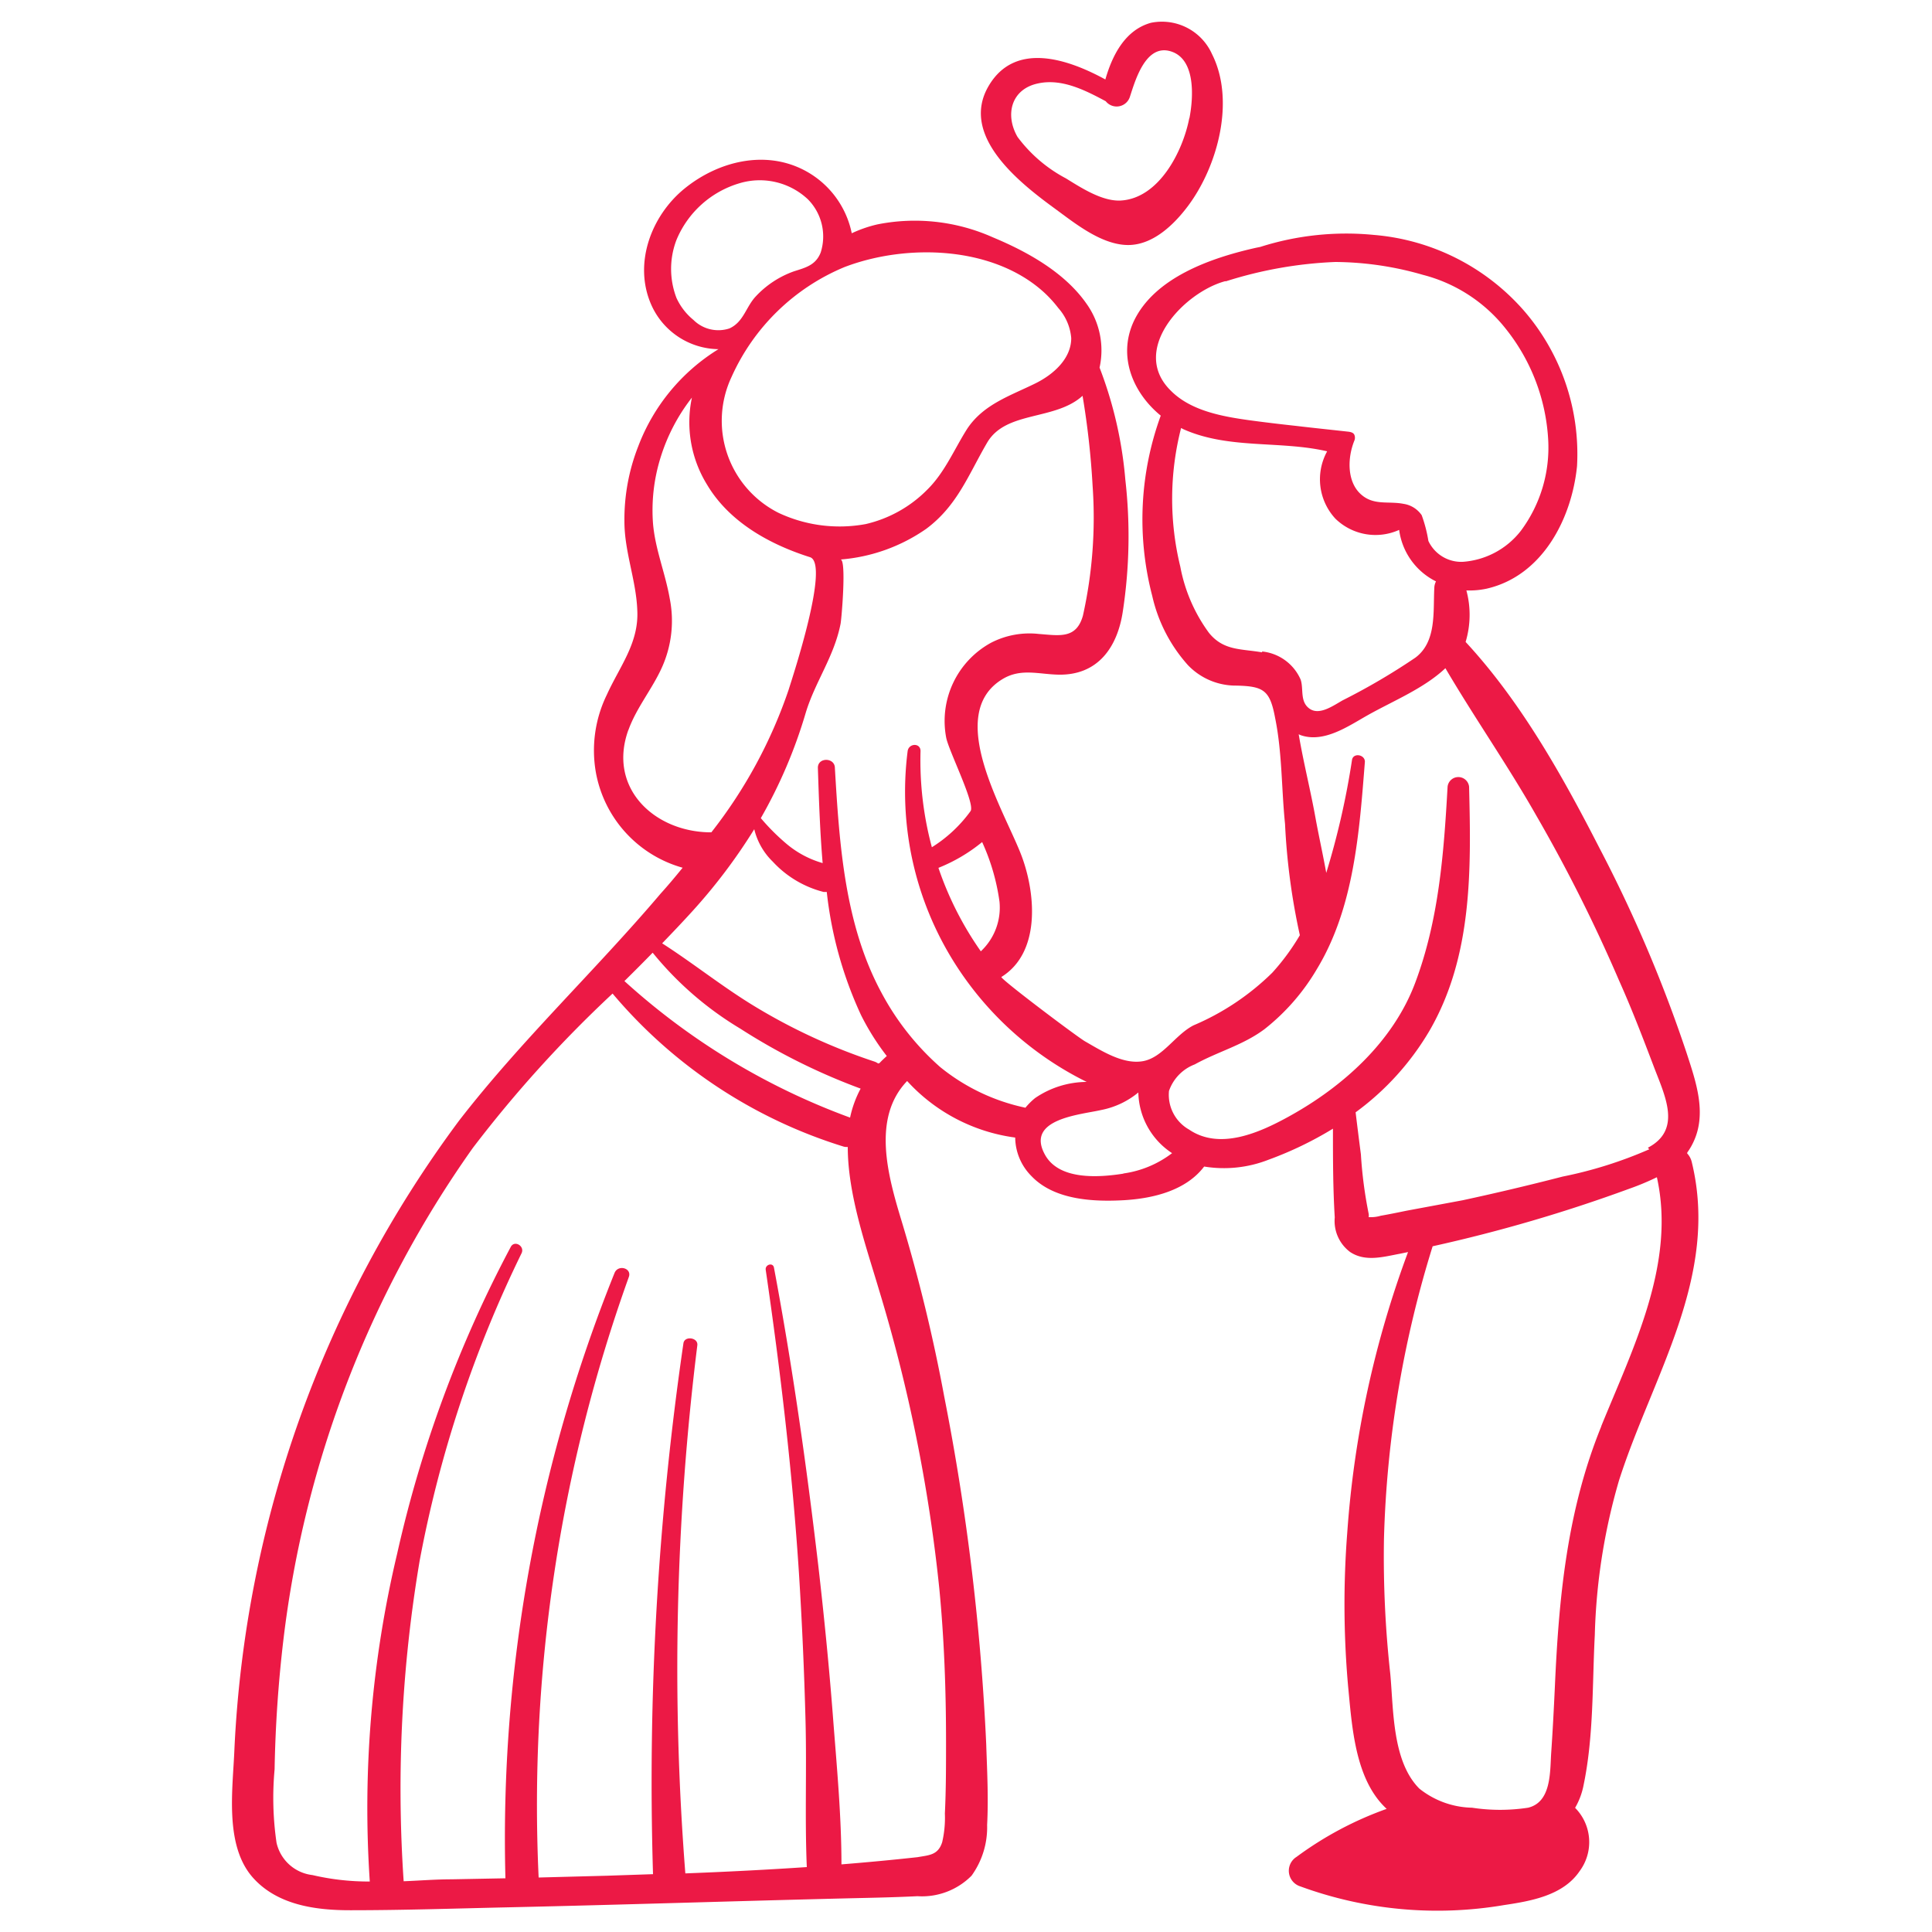 <svg id="Livello_1" data-name="Livello 1" xmlns="http://www.w3.org/2000/svg" viewBox="0 0 150 150"><defs><style>.cls-1{fill:#ec1945;}</style></defs><path class="cls-1" d="M131,89.48a5,5,0,0,0,.48-.82c1.06-2.25.18-4.71-.54-6.93a107.85,107.85,0,0,0-6.76-15.89c-2.87-5.6-6.1-11.37-10.39-16a7.3,7.3,0,0,0,.06-4,6.27,6.27,0,0,0,1.59-.14c4.32-1,6.59-5.43,7-9.51A17,17,0,0,0,118.3,24.1a17.37,17.37,0,0,0-11.62-5.86,22,22,0,0,0-8.83.93l-.3.06C94.1,20,89.61,21.52,88,25c-1.23,2.73,0,5.54,2.12,7.27a23.53,23.53,0,0,0-.66,14,12,12,0,0,0,2.77,5.37A5.14,5.14,0,0,0,96,53.23c2.11.05,2.6.36,3,2.51.55,2.69.49,5.5.77,8.23a51.26,51.26,0,0,0,1.15,8.64,17.56,17.56,0,0,1-2.14,2.91,19.67,19.67,0,0,1-6.12,4.09c-1.43.74-2.39,2.51-3.93,2.78s-3.21-.81-4.49-1.54c-.61-.35-6.68-4.92-6.49-5,3-1.86,2.69-6.3,1.61-9.28-1.23-3.39-6.14-11.09-1.5-13.86,1.41-.84,2.78-.36,4.32-.33,3.07.06,4.59-2.14,5-4.94a38.71,38.71,0,0,0,.19-10.2,31.52,31.52,0,0,0-2-8.7,6.22,6.22,0,0,0-1-4.94c-1.7-2.45-4.61-4.06-7.3-5.18a14.85,14.85,0,0,0-8.94-1,9.89,9.89,0,0,0-2,.69,7.13,7.13,0,0,0-3.68-4.89c-3.08-1.61-6.71-.68-9.29,1.41s-4,5.8-2.61,9a5.79,5.79,0,0,0,5.23,3.48,15.18,15.18,0,0,0-6.23,7.55,15.49,15.49,0,0,0-1.07,5.83c0,2.36.92,4.58,1,6.92.12,2.53-1.38,4.35-2.37,6.54a9.84,9.84,0,0,0-.85,6A9.43,9.43,0,0,0,53,67.37c-.56.69-1.13,1.37-1.7,2-5.09,6-10.84,11.41-15.66,17.64a88.67,88.67,0,0,0-17.44,48.8c-.12,3.08-.79,7.42,1.41,9.94,1.91,2.17,4.92,2.57,7.65,2.56,4.12,0,8.24-.14,12.36-.23,8.54-.19,17.07-.47,25.61-.68,2-.05,4-.08,6-.18a5.42,5.42,0,0,0,4.2-1.59,6.41,6.41,0,0,0,1.21-3.94c.11-2.08,0-4.18-.07-6.26a182.11,182.11,0,0,0-3.26-27A127.63,127.63,0,0,0,70,94.8c-1.06-3.49-2.33-8,.43-10.87a13.82,13.82,0,0,0,8.39,4.39,4.3,4.3,0,0,0,1.27,3c1.78,1.86,4.82,2,7.23,1.86,2.24-.14,4.76-.75,6.17-2.61a9.49,9.49,0,0,0,5-.53,27.89,27.89,0,0,0,5-2.41c0,2.3,0,4.6.14,6.89a3,3,0,0,0,1.2,2.69c1.18.78,2.57.37,3.86.13l.63-.13A78,78,0,0,0,104.6,119a72.14,72.14,0,0,0,.06,11.85c.31,3.16.52,7.3,3,9.59a27.05,27.05,0,0,0-7,3.73,1.27,1.27,0,0,0,.3,2.29,30.93,30.93,0,0,0,15.81,1.45c2.08-.31,4.58-.74,5.86-2.62a3.78,3.78,0,0,0-.34-4.93,5.58,5.58,0,0,0,.66-1.77c.79-3.79.67-7.8.87-11.65a47,47,0,0,1,1.88-12c2.6-8.13,7.81-15.83,5.65-24.71a1.47,1.47,0,0,0-.36-.68ZM95.18,21.84a32.21,32.21,0,0,1,8.49-1.5,24.94,24.94,0,0,1,6.81,1,12,12,0,0,1,6.43,4.19,15.12,15.12,0,0,1,3.29,8.59,10.82,10.82,0,0,1-2.12,7.09,6.27,6.27,0,0,1-4.51,2.41A2.82,2.82,0,0,1,110.9,42a10.77,10.77,0,0,0-.52-2,2.08,2.08,0,0,0-1.4-.88c-1.22-.24-2.37.17-3.38-.8s-1-2.76-.44-4.13a.59.59,0,0,0,0-.41c-.07-.2-.32-.25-.53-.27-1.35-.15-2.71-.29-4.06-.45-1.19-.13-2.37-.27-3.55-.43-2.09-.29-4.54-.72-6.1-2.28-3.26-3.17,1-7.66,4.21-8.52ZM98,50.65c-1.64-.29-3-.11-4.14-1.52A12.57,12.57,0,0,1,91.64,44a22.17,22.17,0,0,1,.06-10.77l.17.09c3.53,1.58,7.5.87,11.17,1.72a4.5,4.5,0,0,0,.64,5.23,4.46,4.46,0,0,0,4.95.87,5.23,5.23,0,0,0,2.86,4,1.16,1.16,0,0,0-.13.5c-.1,1.87.19,4.18-1.47,5.42a50.44,50.44,0,0,1-5.64,3.31c-.73.41-1.81,1.2-2.58.65s-.44-1.53-.69-2.26a3.67,3.67,0,0,0-3-2.18ZM76.25,65.37A16.51,16.51,0,0,1,77.6,70a4.65,4.65,0,0,1-1.45,3.86l-.22-.32a25.52,25.52,0,0,1-3.07-6.16,12.87,12.87,0,0,0,3.39-2ZM65.58,20.73c4.8-1.83,11.54-1.65,15.51,2a9.43,9.43,0,0,1,1.08,1.19,4,4,0,0,1,1,2.33c0,1.6-1.38,2.83-2.81,3.53-1.93.95-4,1.61-5.26,3.5-1,1.57-1.74,3.39-3.1,4.73a9.82,9.82,0,0,1-4.79,2.68,11.16,11.16,0,0,1-6.76-.87A8,8,0,0,1,56.8,29.26a16.57,16.57,0,0,1,8.78-8.53ZM53.84,24.84a4.76,4.76,0,0,1-1.32-1.71,6.29,6.29,0,0,1,0-4.5,7.64,7.64,0,0,1,4.92-4.41,5.46,5.46,0,0,1,5.28,1.25,4.1,4.1,0,0,1,1,4.13c-.39,1-1.19,1.18-2.09,1.47A7.47,7.47,0,0,0,58.69,23c-.78.82-.95,2-2.06,2.5a2.74,2.74,0,0,1-2.79-.66ZM48.79,56.68c.62-1.73,1.86-3.2,2.61-4.88A8.82,8.82,0,0,0,52,46.48c-.35-2-1.13-3.83-1.3-5.83a13.75,13.75,0,0,1,.59-5.14,14.5,14.5,0,0,1,2.43-4.64,9.22,9.22,0,0,0,1.17,6.75c1.72,2.9,4.84,4.64,8,5.64,1.55.5-1.31,9.17-1.66,10.29a37.37,37.37,0,0,1-6,11.07H55c-4.28-.11-7.81-3.49-6.22-7.93ZM50.7,74a25.88,25.88,0,0,0,6.77,5.86,48,48,0,0,0,9.35,4.66A8.43,8.43,0,0,0,66,86.77h0a53.24,53.24,0,0,1-17.52-10.6c.74-.73,1.47-1.46,2.19-2.2Zm22.22,49.25c.39,4,.53,8,.53,12,0,1.85,0,3.7-.09,5.55a8.32,8.32,0,0,1-.21,2.23c-.32,1-1,1-1.91,1.16-2,.22-3.93.4-5.91.56,0-3.81-.37-7.68-.66-11.47s-.69-7.83-1.14-11.74c-.91-7.75-2-15.46-3.44-23.12-.08-.43-.7-.24-.64.17,1.14,7.81,2.07,15.68,2.58,23.55.24,3.81.41,7.63.51,11.44s-.06,7.6.1,11.38c-3.14.21-6.29.37-9.43.49a203.21,203.21,0,0,1,.93-41c.08-.61-1-.76-1.08-.15a235.77,235.77,0,0,0-2.36,41.21l-3.56.12-5.32.14a121.38,121.38,0,0,1,7-46.62c.26-.7-.84-1-1.11-.31a117.53,117.53,0,0,0-8.47,46.94.43.43,0,0,1,0,.05l-4.2.08c-1.2,0-2.44.1-3.7.15a106.17,106.17,0,0,1,1.25-24.93,93.53,93.53,0,0,1,7.9-23.82c.28-.56-.55-1.06-.84-.49a94.77,94.77,0,0,0-8.82,23.83,85.34,85.34,0,0,0-2.12,25.43s0,0,0,0a19.15,19.15,0,0,1-4.45-.5,3.24,3.24,0,0,1-2.79-2.51,24.12,24.12,0,0,1-.15-5.7,100.37,100.37,0,0,1,.69-10.11A83,83,0,0,1,36.7,89.14a96,96,0,0,1,10.86-12A38.18,38.18,0,0,0,65.43,89a.91.91,0,0,0,.39.05c0,3.72,1.45,7.79,2.43,11.11a122.72,122.72,0,0,1,4.67,23.1ZM68.18,82.57a1.13,1.13,0,0,0-.29-.15,45.3,45.3,0,0,1-9.4-4.35c-2.44-1.49-4.68-3.29-7.08-4.83.8-.83,1.6-1.67,2.38-2.53a43.54,43.54,0,0,0,4.77-6.33A5.22,5.22,0,0,0,60,66.9a8.08,8.08,0,0,0,3.94,2.35l.25,0a30.53,30.53,0,0,0,2.66,9.56,19,19,0,0,0,2,3.18c-.2.18-.39.36-.57.55ZM79.6,86h0A15.58,15.58,0,0,1,73,82.85a20.6,20.6,0,0,1-4.56-5.77c-2.87-5.31-3.27-11.55-3.62-17.45,0-.84-1.35-.85-1.32,0,.08,2.43.16,4.91.37,7.38a7.59,7.59,0,0,1-2.8-1.49,16.78,16.78,0,0,1-2-2,38,38,0,0,0,3.49-8.19c.72-2.38,2.2-4.35,2.7-6.89.08-.39.47-5,0-5a13.49,13.49,0,0,0,6.65-2.38c2.42-1.8,3.27-4.19,4.73-6.69s5.26-1.69,7.41-3.64a63.32,63.32,0,0,1,.78,7,35,35,0,0,1-.75,10.06c-.51,1.84-1.83,1.55-3.43,1.43a6.5,6.5,0,0,0-3.7.68,6.92,6.92,0,0,0-3.49,7.36c.18,1,2.29,5.17,1.89,5.72a10.7,10.7,0,0,1-3,2.8,25.92,25.92,0,0,1-.88-7.47c0-.65-.91-.61-1,0a24.91,24.91,0,0,0,3.64,16.45A25.45,25.45,0,0,0,84.37,84a7.16,7.16,0,0,0-4,1.25,5.09,5.09,0,0,0-.77.77Zm7.63,5.12c-1.91.3-5,.53-6.1-1.47-1.54-2.79,2.76-3.1,4.37-3.47a6.46,6.46,0,0,0,2.88-1.36A5.77,5.77,0,0,0,91,89.53a8.05,8.05,0,0,1-3.79,1.58Zm37.09,19.63c-2.65,6.53-3.29,13.22-3.6,20.2-.08,1.73-.17,3.47-.29,5.2-.09,1.49,0,3.77-1.79,4.2a14.42,14.42,0,0,1-4.35,0,6.77,6.77,0,0,1-4.09-1.48c-2.12-2.12-2-6.15-2.26-8.92a82.75,82.75,0,0,1-.49-10.44,83.74,83.74,0,0,1,3.78-22.75,118.86,118.86,0,0,0,15.25-4.46,20.47,20.47,0,0,0,2.16-.9c1.49,6.7-1.86,13.27-4.32,19.33Zm3.73-21.52a32.71,32.71,0,0,1-6.73,2.12q-3.87,1-7.77,1.84L109.2,94c-.68.14-1.36.28-2,.39a2.64,2.64,0,0,1-.83.11l-.11,0a.69.69,0,0,0,0-.28,33.51,33.51,0,0,1-.6-4.59c-.14-1.09-.28-2.18-.41-3.27A21.07,21.07,0,0,0,111,80c3.33-5.77,3.22-12.47,3.06-18.92a.84.84,0,0,0-1.67,0c-.29,5.16-.68,10.36-2.52,15.24-1.72,4.57-5.61,8.06-9.83,10.38-2.22,1.22-5.32,2.63-7.72,1a3.1,3.1,0,0,1-1.56-3,3.39,3.39,0,0,1,2-2.06c1.81-1,3.75-1.49,5.42-2.74a16.68,16.68,0,0,0,4.08-4.69c2.88-4.77,3.28-10.64,3.71-16.07,0-.57-.91-.71-1-.14a61.29,61.29,0,0,1-2,8.77c-.26-1.44-.58-2.87-.83-4.24-.38-2.13-.94-4.33-1.31-6.52l.16.07c1.82.63,3.73-.73,5.23-1.57,2-1.12,4.33-2.06,6-3.63,2.25,3.83,4.8,7.48,7,11.34a121.46,121.46,0,0,1,6.48,12.9c1,2.23,1.86,4.48,2.72,6.74s2.17,4.86-.48,6.25Zm0,0"/><path class="cls-1" d="M94.1,4.2a4.26,4.26,0,0,0-4.74-2.43c-2,.55-3,2.51-3.54,4.4-2.87-1.57-7-3-9.06.5-2.29,3.89,2.46,7.57,5.16,9.54,1.54,1.13,3.51,2.72,5.51,2.81s3.7-1.54,4.83-3.06c2.28-3.07,3.66-8.15,1.84-11.76Zm-1.77,5C91.84,11.72,90,15.41,87,15.57c-1.44.07-3.07-1-4.24-1.72A11.19,11.19,0,0,1,79,10.63c-1-1.74-.48-3.71,1.58-4.15,1.86-.41,3.68.53,5.27,1.38a1.08,1.08,0,0,0,1.88-.36c.42-1.29,1.23-4.12,3.18-3.51s1.74,3.62,1.44,5.17Zm0,0"/></svg>